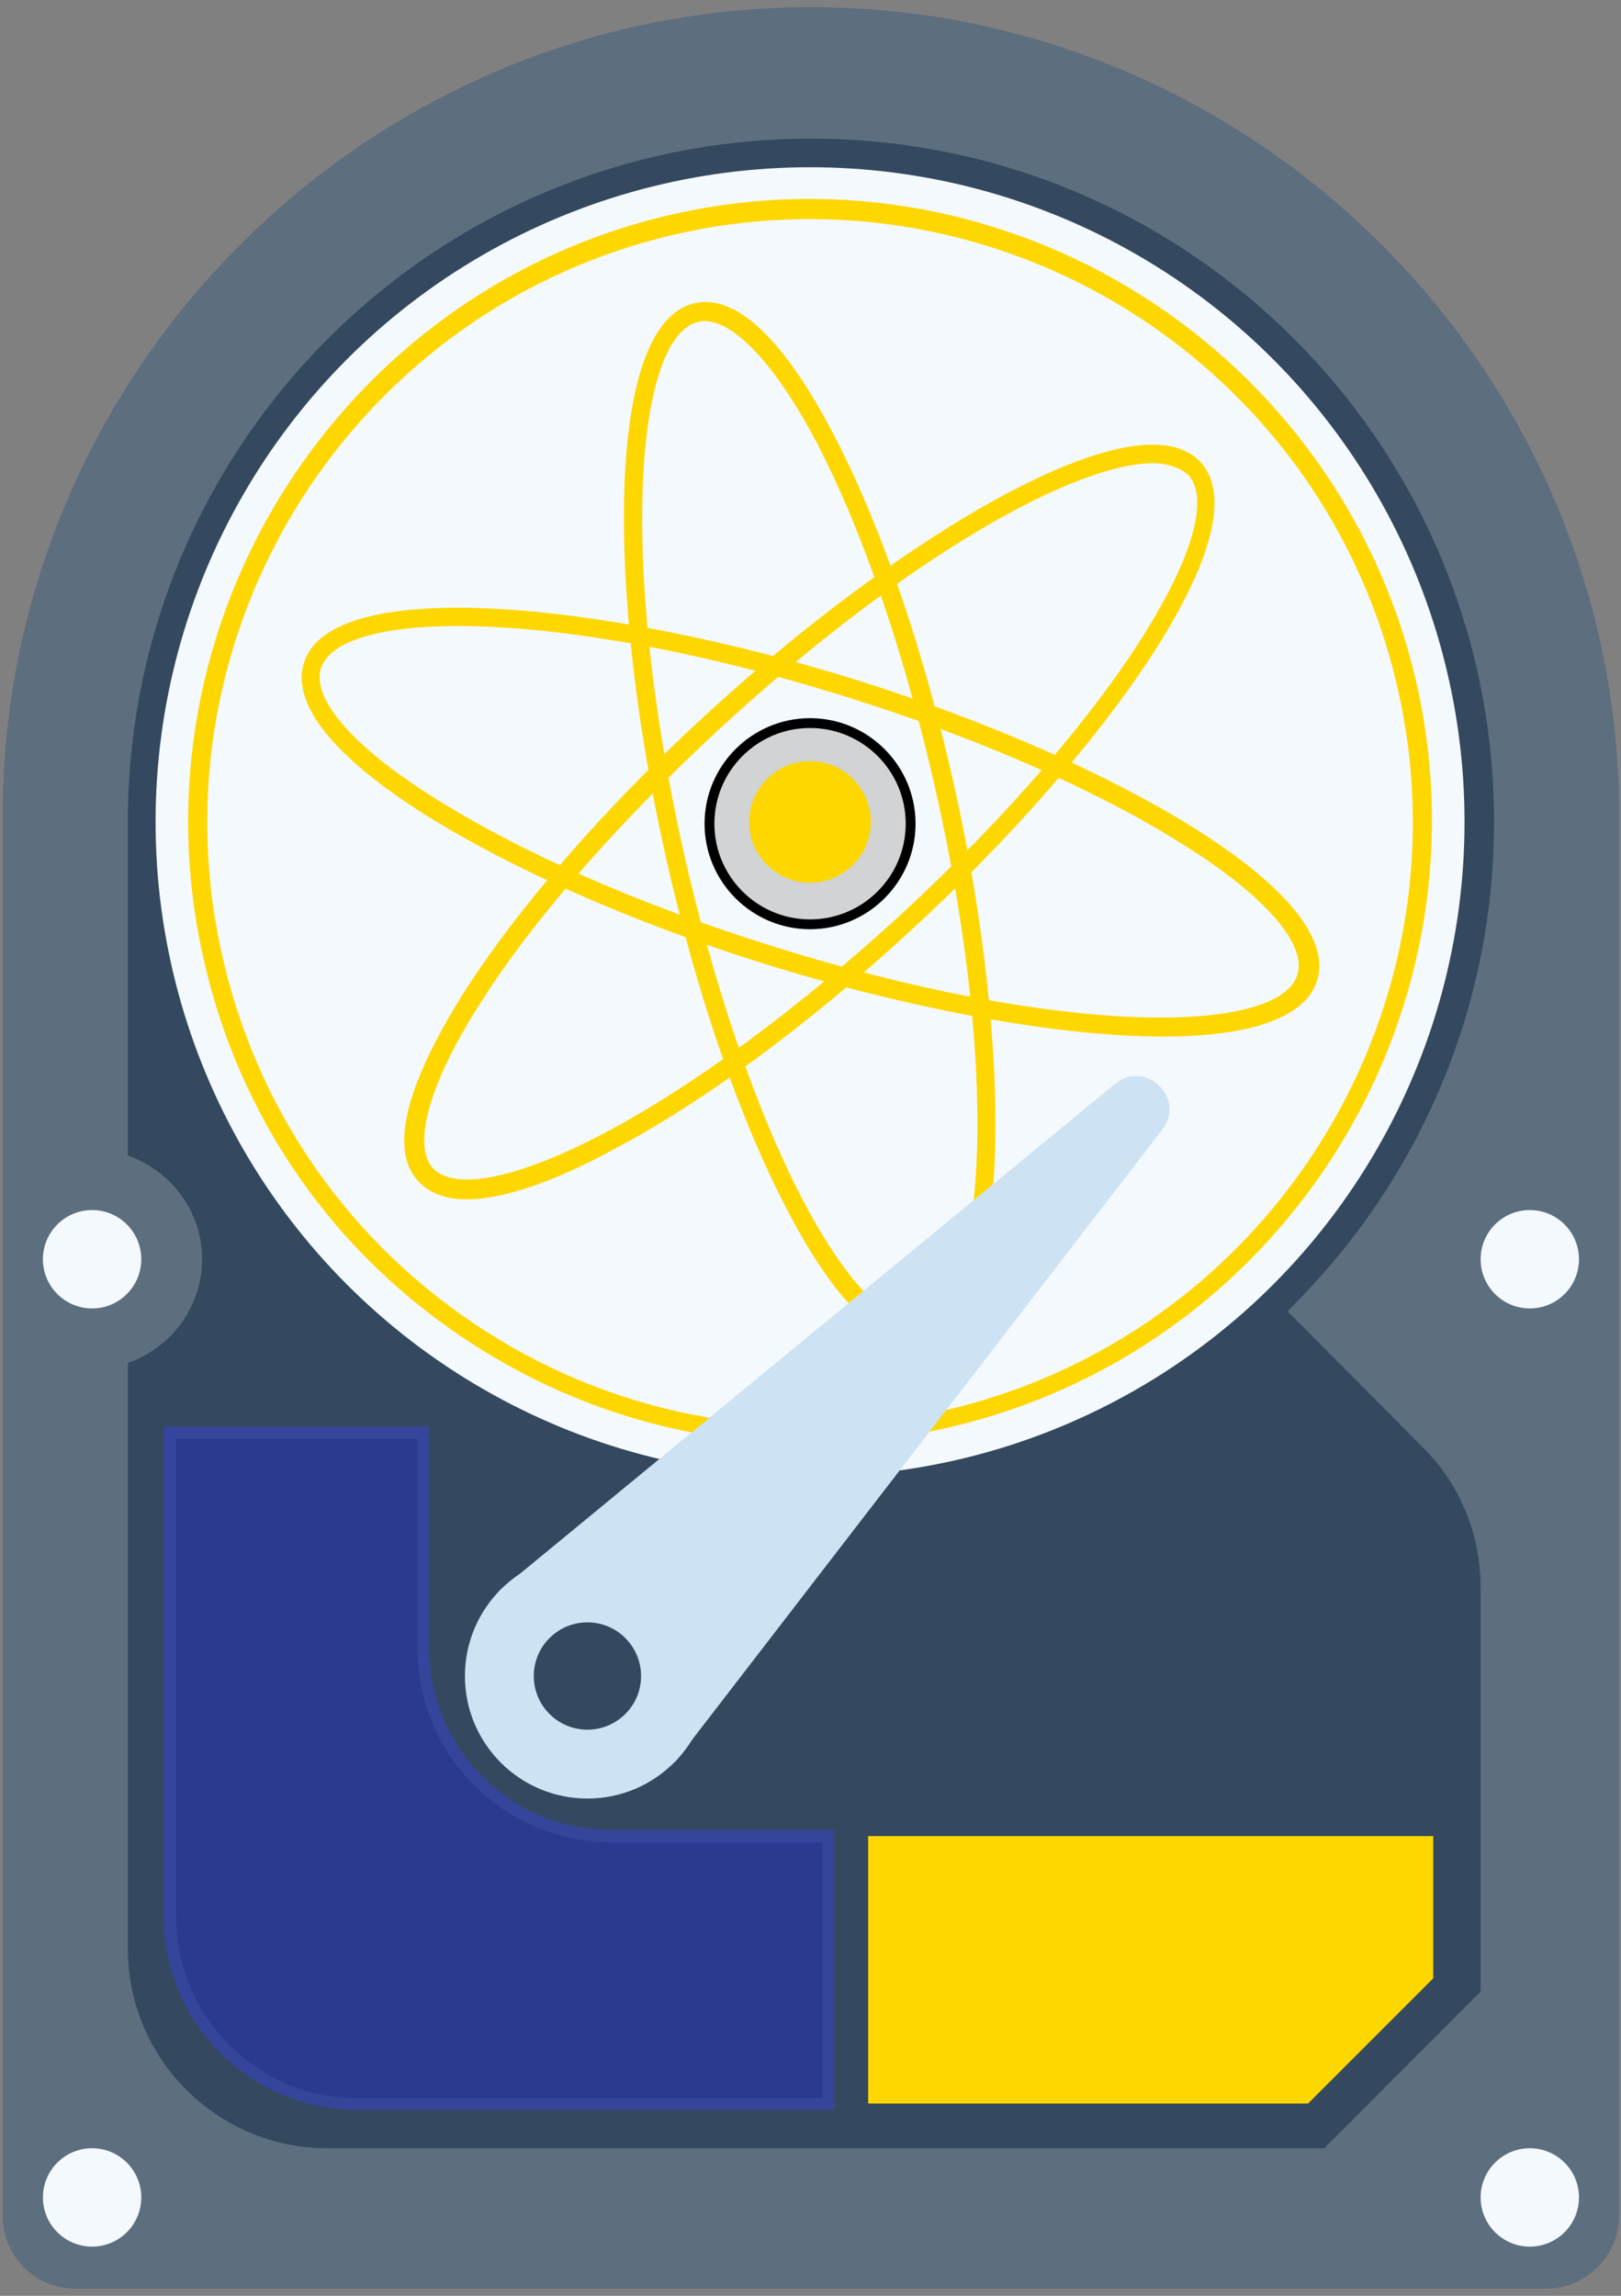 <?xml version="1.0" encoding="UTF-8"?>
<svg enable-background="new 0 0 181.3 256.7" version="1.1" viewBox="0 0 181.3 256.7" xml:space="preserve" xmlns="http://www.w3.org/2000/svg">
<rect x="0" y="0" width="181.3" height="256.7" fill="#808080" stroke="none"/>
<style type="text/css">
	.st0{fill:#5D6E7F;}
	.st1{fill:#F3F9FD;}
	.st2{fill:#34495F;}
	.st3{fill:#FED700;}
	.st4{fill:#D1D3D4;}
	.st5{fill:#2B3990;}
	.st6{fill:#35459C;}
	.st7{fill:#CDE2F2;}
</style>
		<path class="st0" d="m172.9 255.9h-164.5c-4.5 0-8.1-3.7-8.1-8.1v-156.6c0-49.7 40.7-90.4 90.4-90.4s90.4 40.7 90.4 90.4v156.6c-0.1 4.5-3.7 8.1-8.2 8.1z"/>
		<circle class="st1" cx="171.1" cy="140.8" r="5.5"/>
		<circle class="st1" cx="10.3" cy="140.8" r="5.5"/>
		<circle class="st1" cx="171.1" cy="245.7" r="5.5"/>
		<circle class="st1" cx="10.3" cy="245.7" r="5.5"/>
		<path class="st2" d="m144 146.6c14.2-13.9 23.1-33.2 23.1-54.7 0-42.2-34.2-76.4-76.4-76.4s-76.4 34.2-76.4 76.4v37.3c4.8 1.7 8.3 6.2 8.3 11.6s-3.5 9.9-8.3 11.6v65.5c0 12.3 10 22.3 22.3 22.3h111.5l17.5-17.5v-45.2c0-5.9-2.3-11.6-6.5-15.7l-15.1-15.2z"/>
		<circle class="st1" cx="90.6" cy="91.9" r="73.2"/>
			<path class="st3" d="m90.4 161.4c-13.1 0-25.9-3.7-37.2-10.9-15.7-10-26.5-25.4-30.5-43.6-8.3-37.4 15.4-74.6 52.8-83 37.4-8.3 74.6 15.4 83 52.8 8.3 37.4-15.4 74.6-52.8 83-5.1 1.2-10.2 1.7-15.3 1.7zm0.2-136.9c-4.8 0-9.7 0.5-14.6 1.6-36.3 8.1-59.3 44.2-51.2 80.5 3.9 17.6 14.4 32.6 29.6 42.3s33.3 12.8 50.8 8.9c36.3-8.1 59.3-44.2 51.2-80.5-7-31.4-34.9-52.8-65.8-52.8z"/>
			<path class="st3" d="m102.3 150c-5.5 0-10.8-8-14.4-15-5.3-10.2-10.1-24.2-13.5-39.5-6.4-28.5-6.9-59.3 3.3-61.6 5.9-1.3 11.7 7.3 15.6 14.8 5.3 10.2 10.1 24.2 13.5 39.5 6.3 28.5 6.8 59.3-3.4 61.6-0.3 0.2-0.7 0.2-1.1 0.2zm-23.5-114.1c-0.2 0-0.5 0-0.7 0.1-6.8 1.5-9.1 25.6-1.7 59 3.4 15.1 8.1 29 13.3 39 4.9 9.4 9.8 14.5 13.3 13.7 6.8-1.5 9.2-25.6 1.7-59.1-3.4-15.1-8.1-29-13.3-39-4.5-8.6-9.2-13.7-12.6-13.7z"/>
			<path class="st3" d="m130.1 115.9c-12.1 0-28.7-3.2-44.5-8.1-15-4.7-28.5-10.7-38.2-16.8-7.1-4.5-15.2-11.1-13.4-16.9 3.1-9.9 33.8-6.8 61.7 1.9 15 4.7 28.5 10.7 38.2 16.8 7.1 4.5 15.2 11.1 13.4 16.9-1.4 4.3-8 6.2-17.2 6.2zm-78.9-45.9c-8.8 0-14.3 1.7-15.3 4.7-1.1 3.4 3.6 8.8 12.5 14.4 9.6 6.1 23 12 37.7 16.6 32.7 10.3 56.9 10 59 3.3 1.1-3.4-3.6-8.8-12.5-14.4-9.6-6.1-23-12-37.7-16.6-17.8-5.6-33.1-8-43.7-8z"/>
			<path class="st3" d="m52.2 134.1c-2.2 0-4.1-0.6-5.4-2-4.1-4.4 0.5-13.8 5-21 6.2-9.7 15.9-20.9 27.5-31.5 21.5-19.7 48-35.6 55-27.9s-11 32.7-32.5 52.4c-11.5 10.6-23.5 19.4-33.7 24.7-5 2.7-11.2 5.3-15.9 5.3zm76.7-82.3c-8.5 0-27.2 10.2-48.1 29.4-11.4 10.5-21.1 21.5-27.1 31-5.7 8.9-7.6 15.8-5.3 18.4 2.4 2.6 9.4 1.2 18.8-3.7 10-5.2 21.8-13.9 33.3-24.4 25.2-23.2 37.1-44.3 32.4-49.4-0.9-0.8-2.3-1.3-4-1.3z"/>
			<circle class="st4" cx="90.6" cy="92.1" r="11.2"/>
			<path d="m90.6 103.9c-6.5 0-11.8-5.3-11.8-11.8s5.3-11.8 11.8-11.8 11.8 5.3 11.8 11.8-5.3 11.8-11.8 11.8zm0-22.5c-5.9 0-10.7 4.8-10.7 10.7s4.8 10.7 10.7 10.7 10.7-4.8 10.7-10.7-4.8-10.7-10.7-10.7z"/>
			<circle class="st3" cx="90.6" cy="91.9" r="6.8"/>
			<circle class="st3" cx="90.6" cy="91.9" r="6.5"/>
		<path class="st5" d="M19,160.2v54.1c0,11.6,9.4,21,21,21h52.7v-29.9H68.4c-11.6,0-21-9.4-21-21v-24.1H19z"/>
		<path class="st6" d="m93.4 235.9h-53.4c-12 0-21.7-9.7-21.7-21.7v-54.7h29.7v24.8c0 11.2 9.1 20.3 20.3 20.3h25v31.3zm-73.7-75v53.4c0 11.2 9.1 20.3 20.3 20.3h52v-28.6h-23.6c-12 0-21.7-9.7-21.7-21.7v-23.4h-27z"/>
		<polygon class="st3" points="97.1 205.3 97.1 235.2 146.3 235.2 160.3 221.2 160.3 205.3"/>
		<circle class="st7" cx="65.7" cy="187.4" r="13.7"/>
		<path class="st7" d="M75.5,197l54.5-70.7c2.7-3.5-1.9-7.9-5.3-5.1l-68.9,56.7L75.5,197z"/>
		<circle class="st2" cx="65.7" cy="187.4" r="6"/>
</svg>
